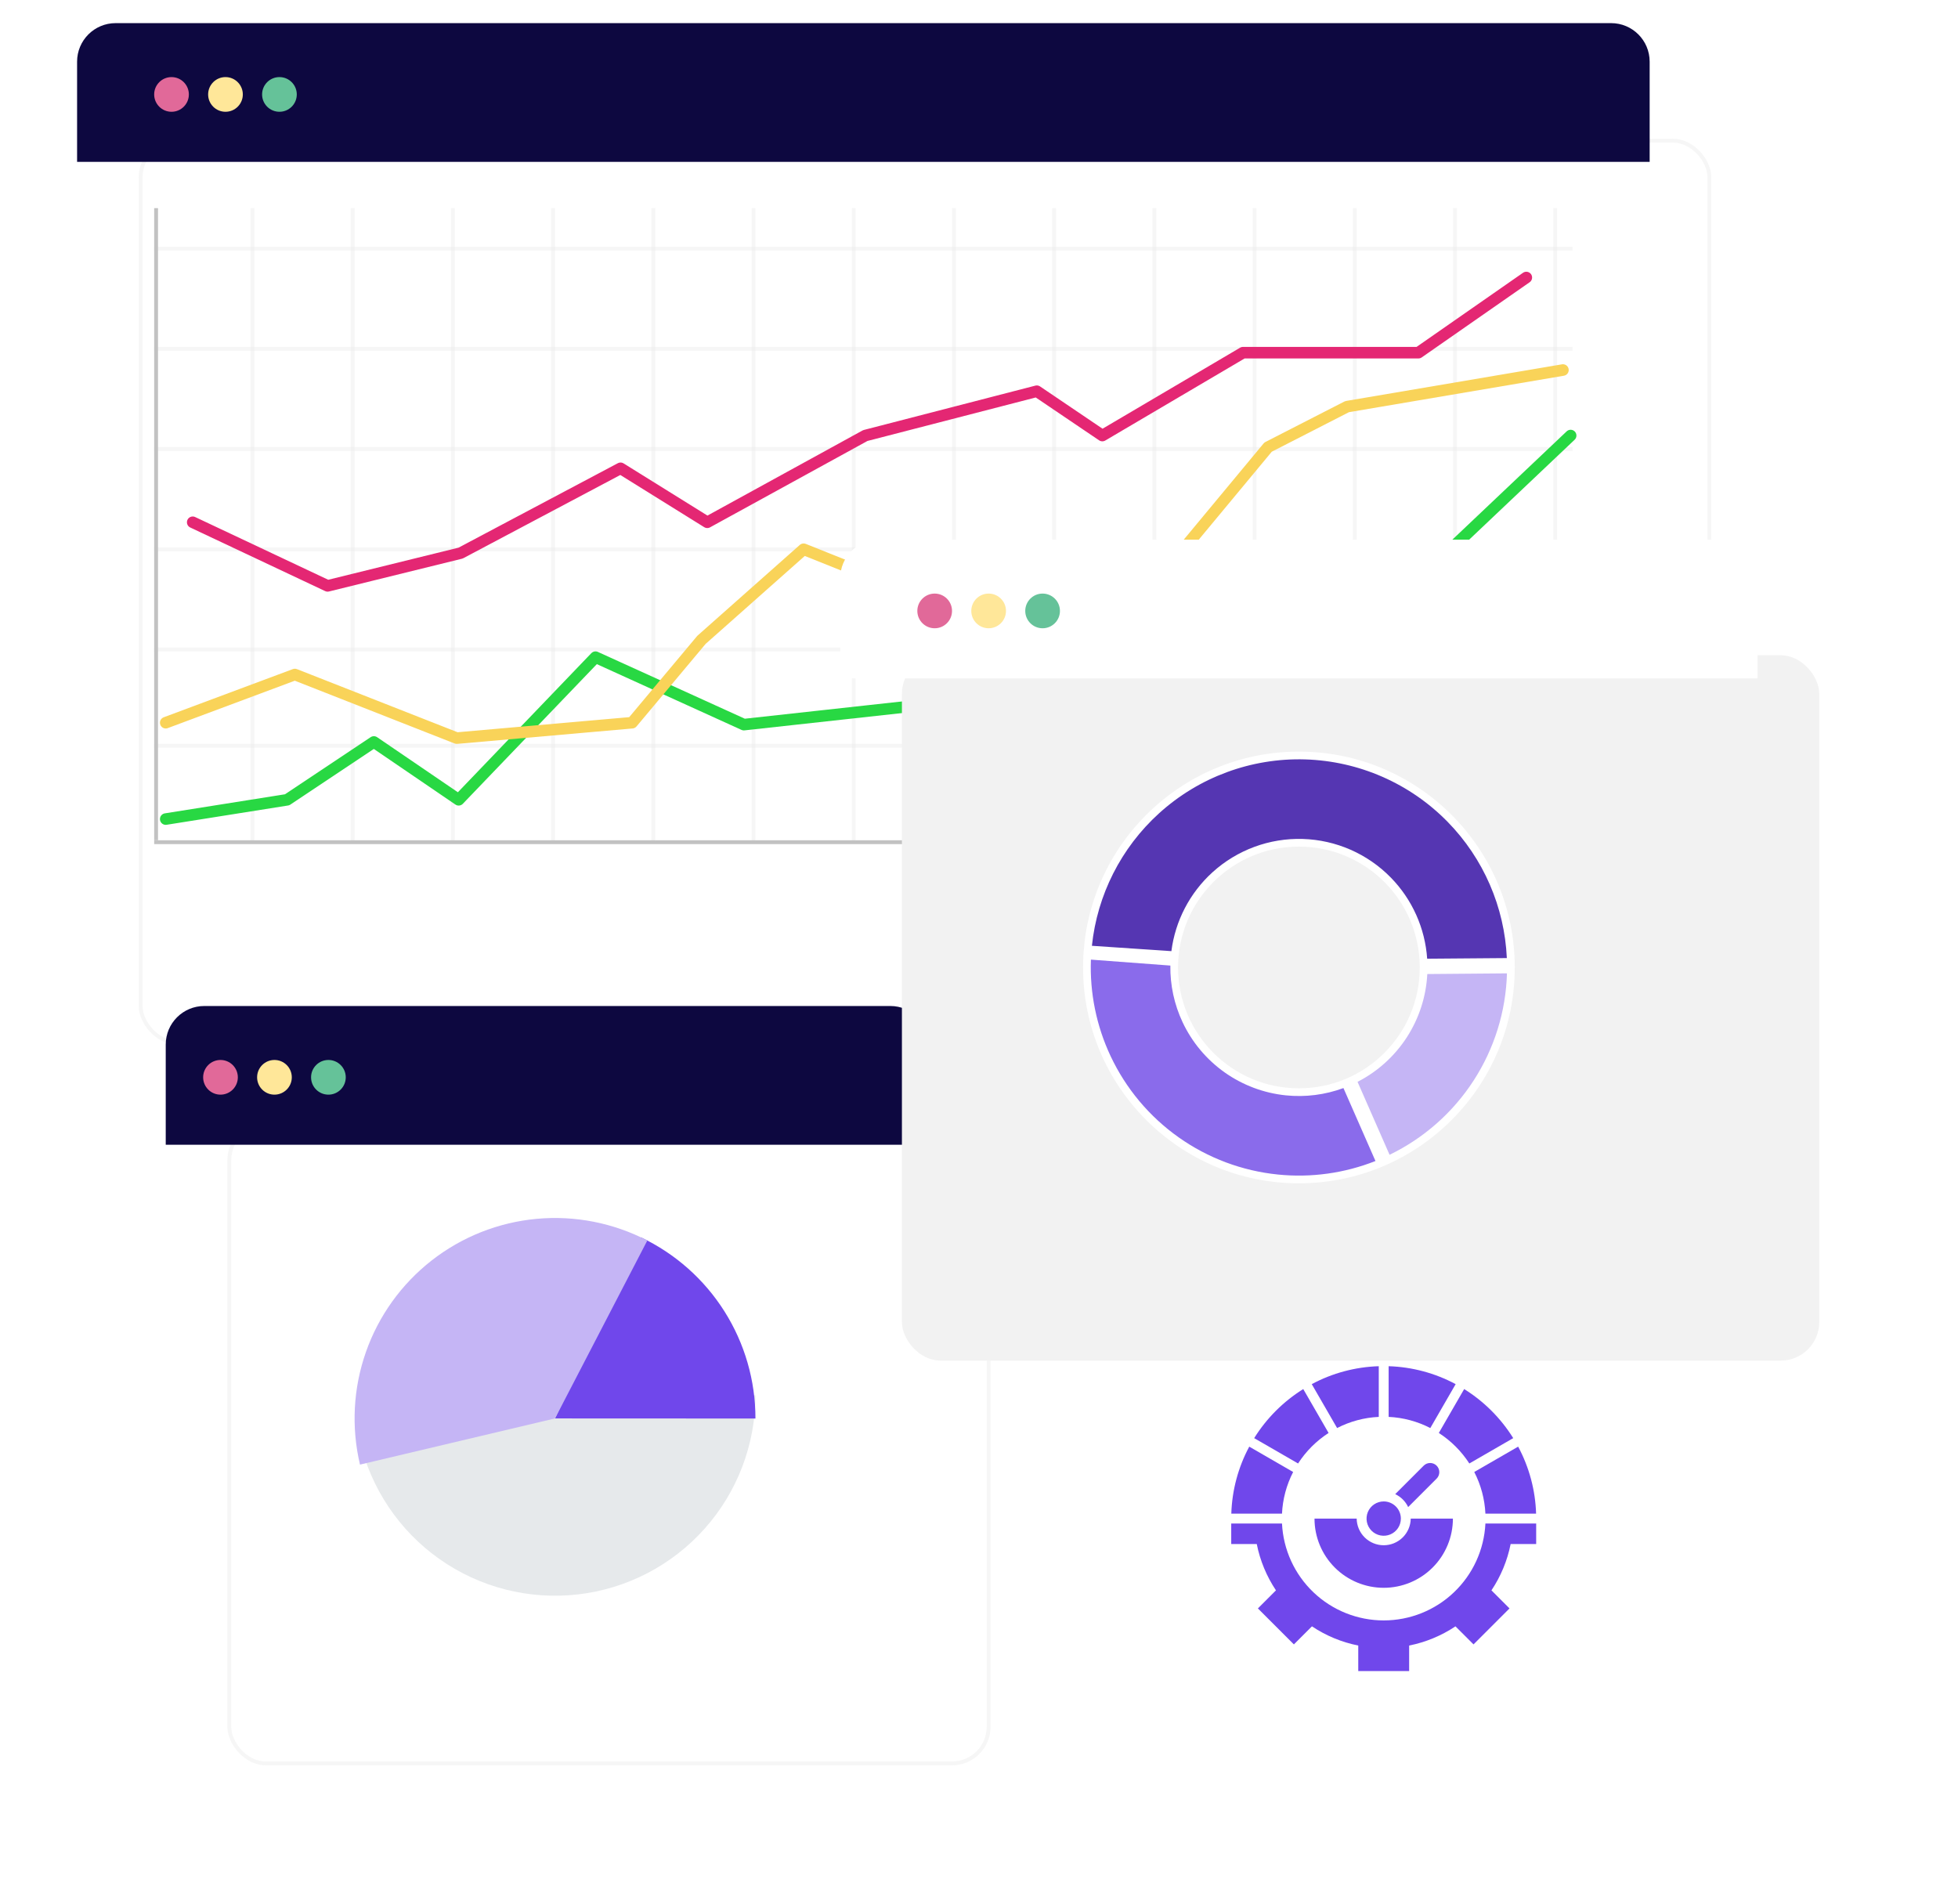 <svg width="508" height="494" viewBox="0 0 508 494" fill="none" xmlns="http://www.w3.org/2000/svg">
<g filter="url(#filter0_d_2011_147)">
<rect x="20" y="6" width="408" height="235" rx="10" fill="white"/>
<rect x="20.5" y="6.5" width="407" height="234" rx="9.5" stroke="#EAEAEA" stroke-opacity="0.4"/>
</g>
<line x1="408" y1="193.5" x2="40" y2="193.5" stroke="#EAEAEA" stroke-opacity="0.4"/>
<line x1="408" y1="168.5" x2="40" y2="168.5" stroke="#EAEAEA" stroke-opacity="0.4"/>
<line x1="408" y1="142.5" x2="40" y2="142.5" stroke="#EAEAEA" stroke-opacity="0.4"/>
<line x1="65.5" y1="218" x2="65.5" y2="54" stroke="#EAEAEA" stroke-opacity="0.4"/>
<line x1="91.5" y1="218" x2="91.5" y2="54" stroke="#EAEAEA" stroke-opacity="0.4"/>
<line x1="117.5" y1="218" x2="117.5" y2="54" stroke="#EAEAEA" stroke-opacity="0.4"/>
<line x1="143.5" y1="218" x2="143.5" y2="54" stroke="#EAEAEA" stroke-opacity="0.4"/>
<line x1="169.5" y1="218" x2="169.5" y2="54" stroke="#EAEAEA" stroke-opacity="0.4"/>
<line x1="195.5" y1="218" x2="195.5" y2="54" stroke="#EAEAEA" stroke-opacity="0.4"/>
<line x1="221.5" y1="218" x2="221.5" y2="54" stroke="#EAEAEA" stroke-opacity="0.4"/>
<line x1="247.5" y1="218" x2="247.5" y2="54" stroke="#EAEAEA" stroke-opacity="0.4"/>
<line x1="273.5" y1="218" x2="273.5" y2="54" stroke="#EAEAEA" stroke-opacity="0.4"/>
<line x1="299.5" y1="218" x2="299.5" y2="54" stroke="#EAEAEA" stroke-opacity="0.4"/>
<line x1="325.5" y1="218" x2="325.5" y2="54" stroke="#EAEAEA" stroke-opacity="0.4"/>
<line x1="351.5" y1="218" x2="351.5" y2="54" stroke="#EAEAEA" stroke-opacity="0.4"/>
<line x1="377.5" y1="218" x2="377.5" y2="54" stroke="#EAEAEA" stroke-opacity="0.4"/>
<line x1="403.5" y1="218" x2="403.5" y2="54" stroke="#EAEAEA" stroke-opacity="0.4"/>
<line x1="408" y1="116.5" x2="40" y2="116.5" stroke="#EAEAEA" stroke-opacity="0.4"/>
<line x1="408" y1="90.5" x2="40" y2="90.5" stroke="#EAEAEA" stroke-opacity="0.4"/>
<line x1="408" y1="64.5" x2="40" y2="64.5" stroke="#EAEAEA" stroke-opacity="0.4"/>
<g filter="url(#filter1_d_2011_147)">
<rect x="43" y="261" width="198" height="167" rx="10" fill="white"/>
<rect x="43.5" y="261.5" width="197" height="166" rx="9.5" stroke="#EAEAEA" stroke-opacity="0.4"/>
</g>
<path d="M43 212.5L74.5 207.5L97 192.5L119 207.5L154.5 170.5L193 188L238.5 183L272.5 155L310 165L369.5 149L407.5 113" stroke="#28D843" stroke-width="3" stroke-linecap="round" stroke-linejoin="round"/>
<path d="M43 187.5L76.5 175L118.5 191.5L164 187.5L182 166L208.5 142.5L238.5 154.5L257.5 142.5H307L329 116L349.5 105.5L405.5 96" stroke="#F9D359" stroke-width="3" stroke-linecap="round" stroke-linejoin="round"/>
<path d="M50 135.5L85 152L119.5 143.5L161 121.5L183.5 135.5L224.5 113L269 101.5L286 113L322.5 91.5H368L396 72" stroke="#E42773" stroke-width="3" stroke-linecap="round" stroke-linejoin="round"/>
<line x1="40.5" y1="54" x2="40.5" y2="218" stroke="#C2C2C2"/>
<line x1="408" y1="218.5" x2="40" y2="218.5" stroke="#C2C2C2"/>
<path fill-rule="evenodd" clip-rule="evenodd" d="M398.559 395.27V400.59H391.934C391.077 404.883 389.385 408.966 386.953 412.607L391.64 417.293L382.304 426.629L377.618 421.943C373.978 424.374 369.895 426.067 365.601 426.923V433.548H352.399V426.924C348.105 426.067 344.022 424.375 340.382 421.943L335.696 426.629L326.36 417.293L331.046 412.607C328.614 408.967 326.922 404.883 326.065 400.59H319.441V395.27H332.613C332.942 402.047 335.865 408.437 340.778 413.117C345.69 417.797 352.215 420.407 359 420.407C365.784 420.407 372.309 417.797 377.222 413.117C382.134 408.437 385.058 402.047 385.387 395.27H398.559ZM359 389.536C358.119 389.536 357.259 389.798 356.526 390.287C355.794 390.776 355.224 391.471 354.887 392.285C354.55 393.098 354.461 393.994 354.633 394.857C354.805 395.721 355.229 396.514 355.852 397.137C356.474 397.76 357.268 398.184 358.131 398.356C358.995 398.527 359.89 398.439 360.704 398.102C361.517 397.765 362.213 397.194 362.702 396.462C363.191 395.73 363.452 394.869 363.452 393.989C363.452 392.808 362.983 391.675 362.148 390.84C361.313 390.005 360.181 389.536 359 389.536ZM369.359 380.27C369.578 380.047 369.84 379.869 370.129 379.747C370.418 379.626 370.729 379.562 371.042 379.561C371.356 379.56 371.666 379.62 371.956 379.74C372.246 379.859 372.51 380.035 372.731 380.257C372.953 380.478 373.129 380.742 373.248 381.032C373.368 381.322 373.428 381.632 373.427 381.946C373.426 382.26 373.362 382.57 373.241 382.859C373.119 383.148 372.941 383.41 372.718 383.63L365.347 391C364.65 389.525 363.463 388.338 361.988 387.642L369.358 380.272L369.359 380.27ZM360.281 367.602C364.051 367.778 367.738 368.765 371.092 370.494L377.667 359.105C372.309 356.231 366.358 354.639 360.281 354.453V367.602ZM373.3 371.772C376.471 373.819 379.17 376.517 381.217 379.689L392.605 373.113C389.391 367.953 385.036 363.598 379.875 360.383L373.299 371.772H373.3ZM382.494 381.897L393.884 375.321C396.757 380.679 398.35 386.63 398.538 392.707H385.388C385.211 388.938 384.224 385.251 382.494 381.897L382.494 381.897ZM357.719 354.453C351.642 354.64 345.691 356.232 340.333 359.105L346.908 370.494C350.262 368.765 353.949 367.778 357.719 367.602V354.453ZM338.125 360.383L344.7 371.772C341.529 373.818 338.83 376.517 336.783 379.689L325.395 373.113C328.609 367.953 332.964 363.598 338.125 360.383ZM324.116 375.321C321.242 380.679 319.649 386.63 319.462 392.707H332.612C332.789 388.938 333.776 385.251 335.506 381.897L324.116 375.321ZM376.954 393.989H366.014C365.987 395.832 365.237 397.59 363.924 398.884C362.612 400.178 360.843 400.903 359 400.903C357.157 400.903 355.388 400.178 354.075 398.884C352.763 397.59 352.012 395.832 351.986 393.989H341.046C341.046 398.751 342.937 403.318 346.304 406.685C349.671 410.052 354.238 411.944 359 411.944C363.762 411.944 368.329 410.052 371.696 406.685C375.063 403.318 376.954 398.751 376.954 393.989Z" fill="#7047EB"/>
<path d="M196 362C196 374.769 191.302 387.091 182.802 396.618C174.301 406.146 162.592 412.213 149.906 413.663C137.22 415.114 124.444 411.846 114.013 404.482C103.581 397.119 96.223 386.175 93.342 373.736L144 362H196Z" fill="#E6E9EB"/>
<g filter="url(#filter2_d_2011_147)">
<path d="M166.298 315.023C175.189 319.244 182.7 325.901 187.958 334.221C193.216 342.541 196.005 352.182 196 362.024L144 362L166.298 315.023Z" fill="#7047EB"/>
</g>
<g filter="url(#filter3_d_2011_147)">
<path d="M93.398 373.979C91.105 364.291 91.641 354.149 94.942 344.757C98.243 335.365 104.171 327.118 112.022 320.995C119.872 314.873 129.315 311.133 139.228 310.219C149.141 309.306 159.108 311.257 167.945 315.841L144 362L93.398 373.979Z" fill="#C5B5F5"/>
</g>
<path d="M20 16C20 10.477 24.477 6 30 6H418C423.523 6 428 10.477 428 16V42H20V16Z" fill="#0D0840"/>
<circle cx="44.5" cy="24.5" r="4.5" fill="#E16999"/>
<circle cx="58.5" cy="24.5" r="4.5" fill="#FFE799"/>
<circle cx="72.5" cy="24.5" r="4.5" fill="#65C299"/>
<path d="M43 271C43 265.477 47.477 261 53 261H231C236.523 261 241 265.477 241 271V297H43V271Z" fill="#0D0840"/>
<circle cx="57.206" cy="279.5" r="4.5" fill="#E16999"/>
<circle cx="71.206" cy="279.5" r="4.5" fill="#FFE799"/>
<circle cx="85.206" cy="279.5" r="4.5" fill="#65C299"/>
<g filter="url(#filter4_d_2011_147)">
<rect x="218" y="140" width="238" height="183" rx="10" fill="#F2F2F2"/>
</g>
<path d="M218 150C218 144.477 222.477 140 228 140H446C451.523 140 456 144.477 456 150V176H218V150Z" fill="white"/>
<circle cx="242.5" cy="158.5" r="4.5" fill="#E16999"/>
<circle cx="256.5" cy="158.5" r="4.5" fill="#FFE799"/>
<circle cx="270.5" cy="158.5" r="4.5" fill="#65C299"/>
<path d="M393 251C393 281.928 367.928 307 337 307C306.072 307 281 281.928 281 251C281 220.072 306.072 195 337 195C367.928 195 393 220.072 393 251ZM305.646 251C305.646 268.317 319.683 282.354 337 282.354C354.317 282.354 368.354 268.317 368.354 251C368.354 233.683 354.317 219.646 337 219.646C319.683 219.646 305.646 233.683 305.646 251Z" fill="white"/>
<path fill-rule="evenodd" clip-rule="evenodd" d="M368.354 250.733C368.357 251.114 368.353 251.494 368.342 251.874C368.353 251.496 368.357 251.119 368.354 250.74L368.354 250.733ZM360.521 299.6L352.214 280.674C357.406 278.013 361.821 274.03 365.003 269.112C368.186 264.194 370.01 258.535 370.31 252.708L390.978 252.532C390.697 262.401 387.714 272.018 382.336 280.328C376.959 288.639 369.408 295.3 360.521 299.6Z" fill="#C5B5F5"/>
<path fill-rule="evenodd" clip-rule="evenodd" d="M333.634 284.184C338.695 284.697 343.798 284.045 348.554 282.289L356.863 301.214C348.837 304.389 340.157 305.597 331.551 304.724C322.28 303.784 313.411 300.461 305.805 295.078C298.199 289.695 292.116 282.436 288.146 274.006C284.461 266.18 282.713 257.592 283.038 248.968L303.649 250.51C303.575 255.579 304.657 260.608 306.824 265.21C309.276 270.417 313.034 274.901 317.732 278.226C322.43 281.551 327.908 283.603 333.634 284.184Z" fill="#8A6BEB"/>
<path fill-rule="evenodd" clip-rule="evenodd" d="M305.716 248.894C305.75 248.388 305.797 247.885 305.855 247.383C305.797 247.884 305.75 248.387 305.716 248.891L305.716 248.894ZM281.296 245.246C281.291 245.291 281.287 245.336 281.282 245.381C281.22 245.997 281.168 246.615 281.126 247.235M314.583 226.302C308.689 231.651 304.919 238.916 303.915 246.769L283.293 245.38C284.672 232.197 290.858 219.954 300.708 211.014C311.052 201.625 324.633 196.61 338.597 197.024C352.561 197.437 365.821 203.246 375.592 213.23C384.896 222.736 390.348 235.324 390.945 248.566L370.277 248.732C369.739 240.834 366.405 233.359 360.837 227.67C354.802 221.503 346.611 217.916 337.986 217.66C329.361 217.405 320.973 220.502 314.583 226.302Z" fill="#5536B2"/>
<defs>
<filter id="filter0_d_2011_147" x="0" y="0" width="480" height="307" filterUnits="userSpaceOnUse" color-interpolation-filters="sRGB">
<feFlood flood-opacity="0" result="BackgroundImageFix"/>
<feColorMatrix in="SourceAlpha" type="matrix" values="0 0 0 0 0 0 0 0 0 0 0 0 0 0 0 0 0 0 127 0" result="hardAlpha"/>
<feOffset dx="16" dy="30"/>
<feGaussianBlur stdDeviation="18"/>
<feComposite in2="hardAlpha" operator="out"/>
<feColorMatrix type="matrix" values="0 0 0 0 0.051 0 0 0 0 0.031 0 0 0 0 0.251 0 0 0 0.1 0"/>
<feBlend mode="normal" in2="BackgroundImageFix" result="effect1_dropShadow_2011_147"/>
<feBlend mode="normal" in="SourceGraphic" in2="effect1_dropShadow_2011_147" result="shape"/>
</filter>
<filter id="filter1_d_2011_147" x="23" y="255" width="270" height="239" filterUnits="userSpaceOnUse" color-interpolation-filters="sRGB">
<feFlood flood-opacity="0" result="BackgroundImageFix"/>
<feColorMatrix in="SourceAlpha" type="matrix" values="0 0 0 0 0 0 0 0 0 0 0 0 0 0 0 0 0 0 127 0" result="hardAlpha"/>
<feOffset dx="16" dy="30"/>
<feGaussianBlur stdDeviation="18"/>
<feComposite in2="hardAlpha" operator="out"/>
<feColorMatrix type="matrix" values="0 0 0 0 0.051 0 0 0 0 0.031 0 0 0 0 0.251 0 0 0 0.1 0"/>
<feBlend mode="normal" in2="BackgroundImageFix" result="effect1_dropShadow_2011_147"/>
<feBlend mode="normal" in="SourceGraphic" in2="effect1_dropShadow_2011_147" result="shape"/>
</filter>
<filter id="filter2_d_2011_147" x="136" y="313.023" width="68" height="63.001" filterUnits="userSpaceOnUse" color-interpolation-filters="sRGB">
<feFlood flood-opacity="0" result="BackgroundImageFix"/>
<feColorMatrix in="SourceAlpha" type="matrix" values="0 0 0 0 0 0 0 0 0 0 0 0 0 0 0 0 0 0 127 0" result="hardAlpha"/>
<feOffset dy="6"/>
<feGaussianBlur stdDeviation="4"/>
<feComposite in2="hardAlpha" operator="out"/>
<feColorMatrix type="matrix" values="0 0 0 0 0.051 0 0 0 0 0.031 0 0 0 0 0.251 0 0 0 0.3 0"/>
<feBlend mode="normal" in2="BackgroundImageFix" result="effect1_dropShadow_2011_147"/>
<feBlend mode="normal" in="SourceGraphic" in2="effect1_dropShadow_2011_147" result="shape"/>
</filter>
<filter id="filter3_d_2011_147" x="84" y="308" width="91.945" height="79.979" filterUnits="userSpaceOnUse" color-interpolation-filters="sRGB">
<feFlood flood-opacity="0" result="BackgroundImageFix"/>
<feColorMatrix in="SourceAlpha" type="matrix" values="0 0 0 0 0 0 0 0 0 0 0 0 0 0 0 0 0 0 127 0" result="hardAlpha"/>
<feOffset dy="6"/>
<feGaussianBlur stdDeviation="4"/>
<feComposite in2="hardAlpha" operator="out"/>
<feColorMatrix type="matrix" values="0 0 0 0 0.051 0 0 0 0 0.031 0 0 0 0 0.251 0 0 0 0.3 0"/>
<feBlend mode="normal" in2="BackgroundImageFix" result="effect1_dropShadow_2011_147"/>
<feBlend mode="normal" in="SourceGraphic" in2="effect1_dropShadow_2011_147" result="shape"/>
</filter>
<filter id="filter4_d_2011_147" x="198" y="134" width="310" height="255" filterUnits="userSpaceOnUse" color-interpolation-filters="sRGB">
<feFlood flood-opacity="0" result="BackgroundImageFix"/>
<feColorMatrix in="SourceAlpha" type="matrix" values="0 0 0 0 0 0 0 0 0 0 0 0 0 0 0 0 0 0 127 0" result="hardAlpha"/>
<feOffset dx="16" dy="30"/>
<feGaussianBlur stdDeviation="18"/>
<feComposite in2="hardAlpha" operator="out"/>
<feColorMatrix type="matrix" values="0 0 0 0 0.051 0 0 0 0 0.031 0 0 0 0 0.251 0 0 0 0.1 0"/>
<feBlend mode="normal" in2="BackgroundImageFix" result="effect1_dropShadow_2011_147"/>
<feBlend mode="normal" in="SourceGraphic" in2="effect1_dropShadow_2011_147" result="shape"/>
</filter>
</defs>
</svg>
